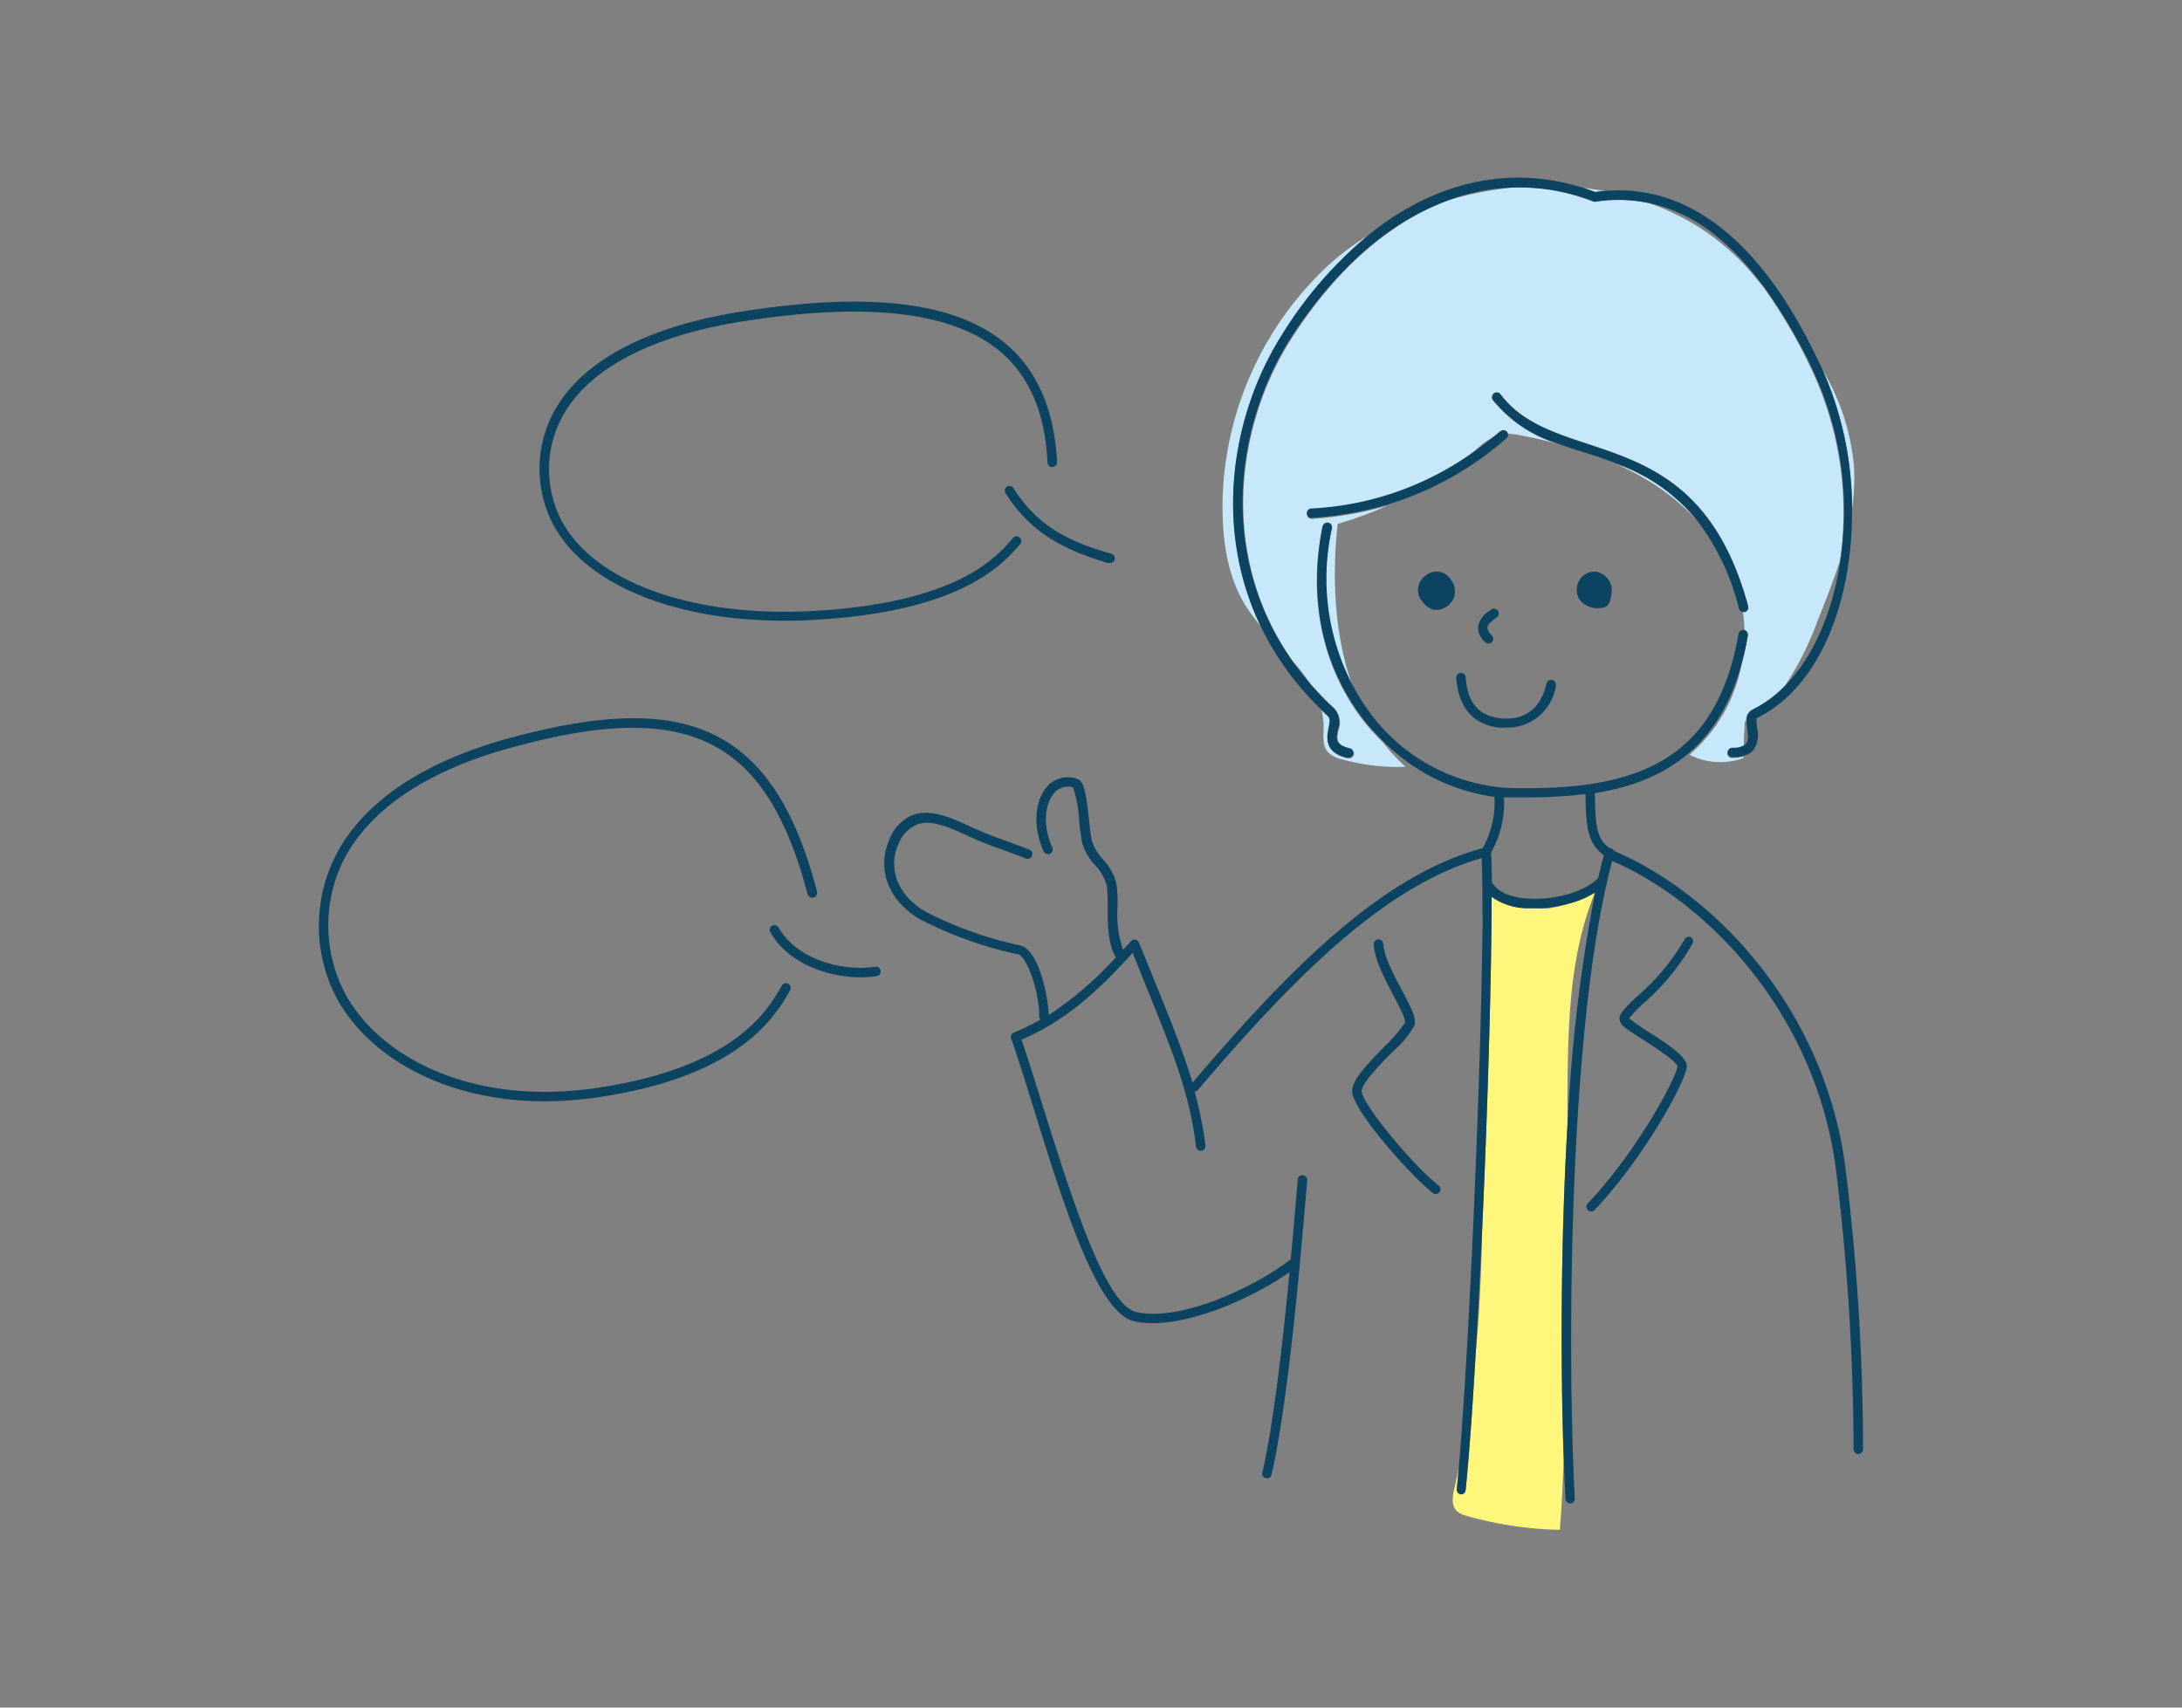 <svg id="レイヤー_1" data-name="レイヤー 1" xmlns="http://www.w3.org/2000/svg" viewBox="0 0 230 180"><rect x="0" y="0" width="230" height="180" fill="#808080" stroke="none"/><defs><style>.cls-1{fill:none;}.cls-2{fill:#fff67c;}.cls-3{fill:#c7e8fa;}.cls-4{fill:#0c4360;}</style></defs><path class="cls-1" d="M184.12,76.81a5.94,5.94,0,0,1-.06-.94l-.14.08c0,.87-.07,1.74-.11,2.6a.48.48,0,0,0,.16-.12C184.28,78.08,184.2,77.44,184.12,76.81Z"/><path class="cls-1" d="M173.87,21.43a25,25,0,0,1,10.91,7.51l1.15,1.4C182.27,25.33,178.26,22.38,173.87,21.43Z"/><path class="cls-1" d="M159.49,19.75A21.79,21.79,0,0,0,153,21,37,37,0,0,1,159.49,19.75Z"/><path class="cls-1" d="M136.15,69.58a28.85,28.85,0,0,0,1.92,2.47A20,20,0,0,0,136.15,69.58Z"/><path class="cls-1" d="M191.54,65.47a31.84,31.84,0,0,1-3.46,6.84c3.06-3.09,5.09-7.9,5.87-13.31C193.25,61.19,192.4,63.35,191.54,65.47Z"/><path class="cls-1" d="M183.3,64.16a25.14,25.14,0,0,0-4.43-9.32,23.78,23.78,0,0,0-4.34-3.67,29.41,29.41,0,0,0-4.17-2.26c-1.11-.43-2.23-.8-3.32-1.16s-2-.67-3-1c-1.23-.32-2.47-.6-3.71-.84a8.25,8.25,0,0,0-1.4-.18.51.51,0,0,1-.16.54,34,34,0,0,1-12.6,7,39.77,39.77,0,0,1-5.19,1.9c-.62,5.76-.34,12,1.66,17.34a22.17,22.17,0,0,0,2,3.07,19.52,19.52,0,0,0,14.46,7.55c12.71.28,21.69-2.37,24.09-16.25a.51.51,0,0,1,.58-.41l.06,0a18.37,18.37,0,0,0-.17-1.94A.48.48,0,0,1,183.3,64.16Zm-26.25.21.14-.11a.51.51,0,0,1,.7.1.5.5,0,0,1-.1.7l-.15.12c-.33.23-.82.59-.85,1a1.3,1.3,0,0,0,.46.84.5.5,0,0,1,0,.71.49.49,0,0,1-.35.15.47.47,0,0,1-.35-.15,2.05,2.05,0,0,1-.75-1.63A2.5,2.5,0,0,1,157.05,64.37ZM152.34,64c-1.18.65-2,0-2.62-.89a1.87,1.87,0,0,1,.56-2.47,1.77,1.77,0,0,1,2.71.52A1.92,1.92,0,0,1,152.34,64ZM164,72.28a5.16,5.16,0,0,1-5.19,4.47,7.11,7.11,0,0,1-.78,0c-2.76-.32-4.31-2.14-4.5-5.24a.5.5,0,0,1,.47-.53.5.5,0,0,1,.53.47c.16,2.63,1.34,4,3.62,4.31,2.54.3,4.32-1,4.88-3.64a.5.5,0,0,1,1,.21Zm5.82-9.56c-.12,1-.42,1.35-1.46,1.35s-2.27-.74-2.14-2a1.84,1.84,0,0,1,2.05-1.88A2,2,0,0,1,169.82,62.72Z"/><path class="cls-1" d="M156.27,129.65c-.21,4.53-.44,9-.68,13C156,138.35,156.19,134,156.27,129.65Z"/><path class="cls-1" d="M163.05,95.82a10.83,10.83,0,0,0,2.5-.62,14.29,14.29,0,0,1-3.56.54A4.05,4.05,0,0,0,163.05,95.82Z"/><path class="cls-1" d="M165.22,118.54a175.43,175.43,0,0,1,2.85-24.21c-2.64,6.54-2.76,13.87-2.82,21Z"/><path class="cls-1" d="M167.11,83.75a48.3,48.3,0,0,1-6.2.35c-.59,0-1.18,0-1.78,0l-.61,0a10.67,10.67,0,0,1-1.36,5.82c0,.81.08,1.9.09,3.2a.57.57,0,0,1,.16.15c.56.84,1.84,1.38,3.59,1.5,2.9.2,6.16-.76,7.46-2.19.19-.81.39-1.59.59-2.33C167.25,88.93,167.17,87,167.11,83.75Z"/><path class="cls-1" d="M155.39,47.46c-.38.33-.78.63-1.18.94,1.2-.79,2.3-1.61,3.31-2.43A9,9,0,0,0,155.39,47.46Z"/><path class="cls-2" d="M154.55,159.78a38.4,38.4,0,0,0,9.87,1.48c.2-2.5.32-5,.4-7.52-.32-8.94-.36-22.28.4-35.2l0-3.25c.06-7.09.18-14.42,2.82-21,0-.08,0-.16.05-.25a9.52,9.52,0,0,1-2.57,1.12,10.83,10.83,0,0,1-2.5.62,4.05,4.05,0,0,1-1.06-.08h-.25q-.42,0-.81,0a6.6,6.6,0,0,1-3.67-1.21c0,7.9-.39,21.91-1,35.14-.08,4.35-.27,8.7-.68,13-.34,5.83-.7,10.91-1.06,14.4a.49.49,0,0,1-.49.45H154a.5.5,0,0,1-.44-.55c.06-.64.13-1.35.19-2.1-.14.65-.27,1.31-.43,2-.21.84-.38,1.87.25,2.46A2.39,2.39,0,0,0,154.55,159.78Z"/><path class="cls-2" d="M156.26,96.09a14.72,14.72,0,0,0,0,2.21C156.25,97.53,156.25,96.79,156.26,96.09Z"/><path class="cls-3" d="M185.93,30.34l-1.15-1.4a25,25,0,0,0-10.91-7.51,15.64,15.64,0,0,0-5.68-.18.46.46,0,0,1-.26,0,21.6,21.6,0,0,0-8.44-1.48A37,37,0,0,0,153,21c-6.23,2.18-12.09,7.2-16.9,14.75-5.79,9.09-7.65,22.73.09,33.85a20,20,0,0,1,1.92,2.47,31.4,31.4,0,0,0,2.61,2.7,2.15,2.15,0,0,1,.38,2.17c-.2,1-.31,1.6,1.18,2a.5.5,0,0,1-.12,1H142c-2.41-.6-2.11-2.13-1.92-3.14.14-.68.17-1-.07-1.24s-.47-.45-.7-.68a7.43,7.43,0,0,1,.21,1.72c0,.91-.16,1.92.41,2.63a2.89,2.89,0,0,0,1.56.82,22,22,0,0,0,6.67.78,19.23,19.23,0,0,1-2.38-2.57,23.83,23.83,0,0,1-1.85-2c-4.5-5.64-6.11-13-4.55-20.67a.51.51,0,0,1,.59-.39.5.5,0,0,1,.39.59,24.25,24.25,0,0,0,2.3,16.77c-2-5.36-2.28-11.58-1.66-17.34a39.77,39.77,0,0,0,5.19-1.9,37.5,37.5,0,0,1-7.92,1.38h0a.49.49,0,0,1-.5-.47.5.5,0,0,1,.46-.53,32.07,32.07,0,0,0,16-5.2c.4-.31.8-.61,1.18-.94A9,9,0,0,1,157.52,46l.62-.51a.51.51,0,0,1,.71.06.56.56,0,0,1,.09.17,8.25,8.25,0,0,1,1.4.18c1.24.24,2.48.52,3.71.84a14.1,14.1,0,0,1-6.68-4.54.5.5,0,0,1,.8-.6c2.22,2.93,5.6,4,9.18,5.23,6.32,2.08,13.48,4.44,16.92,17.1a.5.5,0,0,1-.35.61l-.13,0a.15.15,0,0,1-.07,0,18.37,18.37,0,0,1,.17,1.94.52.52,0,0,1,.35.56c-.18,1-.41,2-.66,3a16.68,16.68,0,0,1-5.49,9.52,7.17,7.17,0,0,0,5.67.35v-.17a3.88,3.88,0,0,1-1.2.16.5.5,0,0,1-.5-.5.51.51,0,0,1,.5-.5,2.23,2.23,0,0,0,1.25-.27c0-.86.07-1.73.11-2.6l.14-.08a1.14,1.14,0,0,1,.63-1.08,12.63,12.63,0,0,0,3.39-2.48,31.84,31.84,0,0,0,3.46-6.84c.86-2.12,1.71-4.28,2.41-6.47a35.24,35.24,0,0,0-2.83-19.76A55.06,55.06,0,0,0,185.93,30.34Z"/><path class="cls-3" d="M192.12,39a36.07,36.07,0,0,1,3.1,14.61,21.5,21.5,0,0,0,.19-4.61A24,24,0,0,0,192.12,39Z"/><path class="cls-3" d="M132.89,66c-5.06-10.59-2.95-22.52,2.33-30.8a42.8,42.8,0,0,1,9.12-10.46,29.33,29.33,0,0,0-4.14,3.06,35,35,0,0,0-11.34,25.49c0,3.71.52,7.54,2.51,10.67A19.26,19.26,0,0,0,132.89,66Z"/><path class="cls-3" d="M170.36,48.91a29.41,29.41,0,0,1,4.17,2.26,23.78,23.78,0,0,1,4.34,3.67A19.06,19.06,0,0,0,170.36,48.91Z"/><path class="cls-3" d="M168.17,20.25c.33-.05.65-.08,1-.11-.73-.13-1.47-.24-2.21-.32C167.35,20,167.76,20.09,168.17,20.25Z"/><path class="cls-4" d="M158.94,45.69a.56.56,0,0,0-.09-.17.51.51,0,0,0-.71-.06l-.62.51c-1,.82-2.11,1.64-3.31,2.43a32.07,32.07,0,0,1-16,5.2.5.5,0,0,0-.46.53.49.49,0,0,0,.5.47h0a37.5,37.5,0,0,0,7.92-1.38,34,34,0,0,0,12.6-7A.51.51,0,0,0,158.94,45.69Z"/><path class="cls-4" d="M178.87,54.84a25.14,25.14,0,0,1,4.43,9.32.48.48,0,0,0,.42.34.15.15,0,0,0,.07,0l.13,0a.5.5,0,0,0,.35-.61c-3.44-12.66-10.6-15-16.92-17.1-3.58-1.18-7-2.3-9.18-5.23a.5.5,0,0,0-.8.6,14.1,14.1,0,0,0,6.68,4.54c1,.37,2,.7,3,1s2.21.73,3.32,1.16A19.06,19.06,0,0,1,178.87,54.84Z"/><path class="cls-4" d="M195.22,53.62A36.07,36.07,0,0,0,192.12,39l-.09-.2c-2.37-5-9.46-19.83-22.89-18.67-.32,0-.64.06-1,.11-.41-.16-.82-.3-1.24-.43-7.75-2.47-15.65-.67-22.59,4.91a42.8,42.8,0,0,0-9.12,10.46c-5.28,8.28-7.39,20.21-2.33,30.8a31,31,0,0,0,6.41,8.82c.23.23.46.46.7.68s.21.56.07,1.24c-.19,1-.49,2.54,1.92,3.14h.13a.5.5,0,0,0,.12-1c-1.49-.38-1.38-1-1.18-2a2.15,2.15,0,0,0-.38-2.17,31.4,31.4,0,0,1-2.61-2.7,28.85,28.85,0,0,1-1.92-2.47c-7.74-11.12-5.88-24.76-.09-33.85C140.87,28.18,146.73,23.16,153,21a21.26,21.26,0,0,1,15,.25.46.46,0,0,0,.26,0,15.64,15.64,0,0,1,5.68.18c4.39.95,8.4,3.9,12.06,8.91a55.06,55.06,0,0,1,5.19,8.9A35.24,35.24,0,0,1,194,59c-.78,5.41-2.81,10.22-5.87,13.31a12.63,12.63,0,0,1-3.39,2.48,1.14,1.14,0,0,0-.63,1.08,5.94,5.94,0,0,0,.06.94c.08.63.16,1.27-.15,1.62a.48.48,0,0,1-.16.12,2.23,2.23,0,0,1-1.25.27.51.51,0,0,0-.5.5.5.5,0,0,0,.5.5,3.88,3.88,0,0,0,1.2-.16,2,2,0,0,0,1-.57,2.93,2.93,0,0,0,.39-2.4c0-.33-.11-.94,0-1C192,72.33,195.31,63.07,195.22,53.62Z"/><path class="cls-4" d="M166.22,62.11c-.13,1.22,1.1,2,2.14,2s1.34-.31,1.46-1.35a2,2,0,0,0-1.55-2.49A1.84,1.84,0,0,0,166.22,62.11Z"/><path class="cls-4" d="M150.28,60.67a1.87,1.87,0,0,0-.56,2.47c.63.89,1.44,1.54,2.62.89a1.92,1.92,0,0,0,.65-2.84A1.77,1.77,0,0,0,150.28,60.67Z"/><path class="cls-4" d="M157.64,65.18l.15-.12a.5.5,0,0,0,.1-.7.51.51,0,0,0-.7-.1l-.14.11a2.5,2.5,0,0,0-1.25,1.69,2.05,2.05,0,0,0,.75,1.63.47.47,0,0,0,.35.15.49.49,0,0,0,.35-.15.5.5,0,0,0,0-.71,1.3,1.3,0,0,1-.46-.84C156.82,65.77,157.31,65.41,157.64,65.18Z"/><path class="cls-4" d="M158,76.7a7.11,7.11,0,0,0,.78,0A5.16,5.16,0,0,0,164,72.28a.5.5,0,0,0-1-.21c-.56,2.61-2.34,3.94-4.88,3.64-2.28-.27-3.46-1.68-3.62-4.31a.5.5,0,0,0-.53-.47.5.5,0,0,0-.47.53C153.72,74.56,155.27,76.38,158,76.7Z"/><path class="cls-4" d="M170.47,89.85l-.38-.21a.49.49,0,0,0-.3-.24h-.13c-1.44-1-1.49-2.6-1.55-5.79,7.06-1.14,13-4.58,15.47-13.64.25-.93.48-1.91.66-3a.52.52,0,0,0-.35-.56l-.06,0a.51.51,0,0,0-.58.41c-2.4,13.88-11.38,16.53-24.09,16.25a19.52,19.52,0,0,1-14.46-7.55,22.17,22.17,0,0,1-2-3.07,24.25,24.25,0,0,1-2.3-16.77.5.5,0,0,0-.39-.59.51.51,0,0,0-.59.39c-1.56,7.69,0,15,4.55,20.67a23.83,23.83,0,0,0,1.85,2A20.41,20.41,0,0,0,157.53,84a9.91,9.91,0,0,1-1.24,5.4c-10.31,2.81-19.7,11.92-30.59,24.73-1-3.37-2.44-6.89-4.32-11.52l-1.33-3.25a.49.49,0,0,0-.37-.31.49.49,0,0,0-.46.16l-.84.91a11.39,11.39,0,0,1-.58-4.54,16.81,16.81,0,0,0-.1-2.33,5.7,5.7,0,0,0-1.45-2.67,5.24,5.24,0,0,1-1.16-1.94c-.11-.52-.2-1.35-.3-2.22-.32-2.91-.53-4.11-1.27-4.33a2.87,2.87,0,0,0-3.17.86c-1.34,1.54-1.47,4.34-.33,6.8a.49.49,0,0,0,.66.24.5.5,0,0,0,.24-.67c-1.09-2.35-.73-4.65.19-5.71a1.9,1.9,0,0,1,2-.61,13.12,13.12,0,0,1,.64,3.53c.1.9.2,1.75.32,2.32a6.1,6.1,0,0,0,1.36,2.36,4.83,4.83,0,0,1,1.24,2.19,15.88,15.88,0,0,1,.09,2.18c0,1.75,0,3.73.77,5.18a.68.68,0,0,0,.12.12,36.83,36.83,0,0,1-7.11,6.12c-.09-2.4-1.18-6.95-3-7.34a39.85,39.85,0,0,1-10-3.57c-3.29-1.93-3.81-4.93-2.88-7a3.64,3.64,0,0,1,1.9-2.13C98,86.3,100,87.18,102,88.1l.15.07c1.44.65,2.39,1,3.49,1.39.71.26,1.48.54,2.49.94a.51.51,0,0,0,.65-.28.5.5,0,0,0-.28-.65c-1-.41-1.81-.69-2.52-.95-1.08-.39-2-.73-3.42-1.36l-.15-.07c-2.15-1-4.38-2-6.25-1.25a4.52,4.52,0,0,0-2.45,2.65c-1.12,2.53-.53,6.09,3.28,8.32a41.27,41.27,0,0,0,10.33,3.69c.87.18,2.19,3.67,2.23,6.56a.54.54,0,0,0,.13.31,24.4,24.4,0,0,1-2.81,1.38.5.5,0,0,0-.29.63c.74,2.07,1.56,4.73,2.43,7.54,3.1,10,6.62,21.31,10.5,22.25a9.09,9.09,0,0,0,2,.21c4.57,0,10.76-2.8,14.42-5.39-.76,7.9-1.73,16.19-2.87,21.14a.5.5,0,0,0,.37.6l.12,0a.5.5,0,0,0,.48-.39c1.21-5.23,2.22-14.09,3-22.34V133c.28-3,.54-6,.76-8.58a.5.5,0,0,0-.46-.54.49.49,0,0,0-.54.45c-.21,2.59-.46,5.47-.74,8.42-3.87,3-11.76,6.64-16.32,5.54-3.33-.8-7-12.8-9.77-21.56-.82-2.63-1.59-5.12-2.29-7.14,4.47-1.89,8-5,11.72-9.16.35.88.69,1.71,1,2.52,3.08,7.57,5,12.14,5.68,17.92a.51.51,0,0,0,.56.43.5.5,0,0,0,.44-.56,41.69,41.69,0,0,0-1.15-5.68.49.49,0,0,0,.35-.17C137,102.3,146.22,93.32,156.18,90.45c.06,1.35.09,3.26.08,5.64,0,.7,0,1.44,0,2.21-.17,15.19-1.38,43.64-2.51,56.58-.06.75-.13,1.46-.19,2.1a.5.5,0,0,0,.44.55H154a.49.49,0,0,0,.49-.45c.36-3.49.72-8.57,1.06-14.4.24-4.07.47-8.5.68-13,.6-13.23,1-27.24,1-35.14a6.6,6.6,0,0,0,3.67,1.21q.39,0,.81,0H162a14.29,14.29,0,0,0,3.56-.54,9.52,9.52,0,0,0,2.57-1.12c0,.09,0,.17-.05.25a175.43,175.43,0,0,0-2.85,24.21c-.76,12.92-.72,26.26-.4,35.2.06,1.56.12,3,.19,4.26a.5.5,0,0,0,.5.47h0A.49.49,0,0,0,166,158c-.77-13.82-.81-49.6,3.94-67.24l.12.05c10.13,4.43,21.31,16.15,23.45,32.36a245.64,245.64,0,0,1,1.87,29.6.51.51,0,0,0,.5.5.5.5,0,0,0,.5-.5A245.91,245.91,0,0,0,194.51,123C192.32,106.39,180.86,94.38,170.47,89.85Zm-2,2.68c-1.3,1.43-4.56,2.39-7.46,2.19-1.75-.12-3-.66-3.59-1.5a.57.57,0,0,0-.16-.15c0-1.3-.05-2.39-.09-3.2a10.67,10.67,0,0,0,1.36-5.82l.61,0c.6,0,1.19,0,1.78,0a48.3,48.3,0,0,0,6.2-.35c.06,3.2.14,5.18,1.94,6.45C168.85,90.94,168.65,91.72,168.46,92.53Z"/><path class="cls-4" d="M146.07,110.17c-2.09,2.13-3.57,3.73-3.54,4.88.06,2.08,6.41,9.11,8.51,10.71a.47.47,0,0,0,.3.1.51.51,0,0,0,.4-.2.5.5,0,0,0-.1-.7c-2.48-1.88-8.07-8.54-8.11-9.94,0-.82,1.95-2.82,3.25-4.15a10.32,10.32,0,0,0,2.32-2.77c.22-.73-.32-1.82-1.3-3.67-.88-1.65-1.88-3.53-2-4.93a.49.49,0,0,0-.52-.47.5.5,0,0,0-.48.52c.09,1.62,1.14,3.6,2.06,5.35.57,1.07,1.34,2.53,1.23,2.9A13.43,13.43,0,0,1,146.07,110.17Z"/><path class="cls-4" d="M178.23,98.8a.49.49,0,0,0-.66.22,23,23,0,0,1-5,6c-1.39,1.33-2,1.94-1.84,2.55s.79.93,2.62,2.13c1.18.76,3.36,2.19,3.46,2.69,0,1-4.14,8.87-9.48,14.5a.5.5,0,0,0,.72.69c5.32-5.6,9.7-13.72,9.76-15.16,0-.92-1.46-2-3.91-3.56a22.17,22.17,0,0,1-2.17-1.52,14.26,14.26,0,0,1,1.53-1.6,23.78,23.78,0,0,0,5.17-6.33A.49.49,0,0,0,178.23,98.8Z"/><path class="cls-4" d="M105.84,36.09c-5.26-4.28-14.31-5.35-27.66-3.25-9.62,1.51-16.34,4.94-19.42,9.92a12.63,12.63,0,0,0-1.25,10.62c2.32,7.36,12.27,12.05,25.16,12.05.9,0,1.82,0,2.74-.07,15.91-.79,20.27-5.88,22.13-8a.5.5,0,1,0-.76-.65c-1.78,2.07-5.94,6.93-21.42,7.71-13.74.68-24.55-3.85-26.9-11.29a11.66,11.66,0,0,1,1.15-9.79c2.93-4.73,9.4-8,18.72-9.47,13.06-2.05,21.85-1,26.88,3,3.24,2.64,4.94,6.53,5.21,11.89a.49.49,0,0,0,.52.47.5.5,0,0,0,.48-.52C111.14,43.12,109.27,38.88,105.84,36.09Z"/><path class="cls-4" d="M106.83,51.46a.51.51,0,0,0-.69-.16A.5.5,0,0,0,106,52c2.72,4.28,6.28,6,10.79,7.35l.14,0a.5.5,0,0,0,.14-1C112.65,57.09,109.39,55.48,106.83,51.46Z"/><path class="cls-4" d="M35.43,90.09a16.4,16.4,0,0,0-.87,13c2.38,6.91,10.78,13,22.87,13a38.53,38.53,0,0,0,5.64-.43c15-2.21,18.68-8.58,20.23-11.3a.5.5,0,0,0-.87-.49c-1.48,2.59-4.94,8.66-19.51,10.81s-24.81-4.39-27.41-11.93a15.4,15.4,0,0,1,.8-12.26C39,85.37,44.87,81.37,53.23,79c10.51-3,17.39-3,22.33-.22C80,81.3,83,86.22,85.12,94.23a.5.5,0,0,0,1-.25c-2.16-8.29-5.35-13.4-10-16.08C70.87,74.93,63.74,75,53,78,44.33,80.48,38.26,84.66,35.43,90.09Z"/><path class="cls-4" d="M82.07,97.77a.51.51,0,0,0-.68-.19.5.5,0,0,0-.19.68c1.82,3.25,6,4.76,9.53,4.76a11.22,11.22,0,0,0,1.67-.12.5.5,0,0,0,.43-.57.51.51,0,0,0-.57-.42C88.74,102.43,84,101.15,82.07,97.77Z"/></svg>